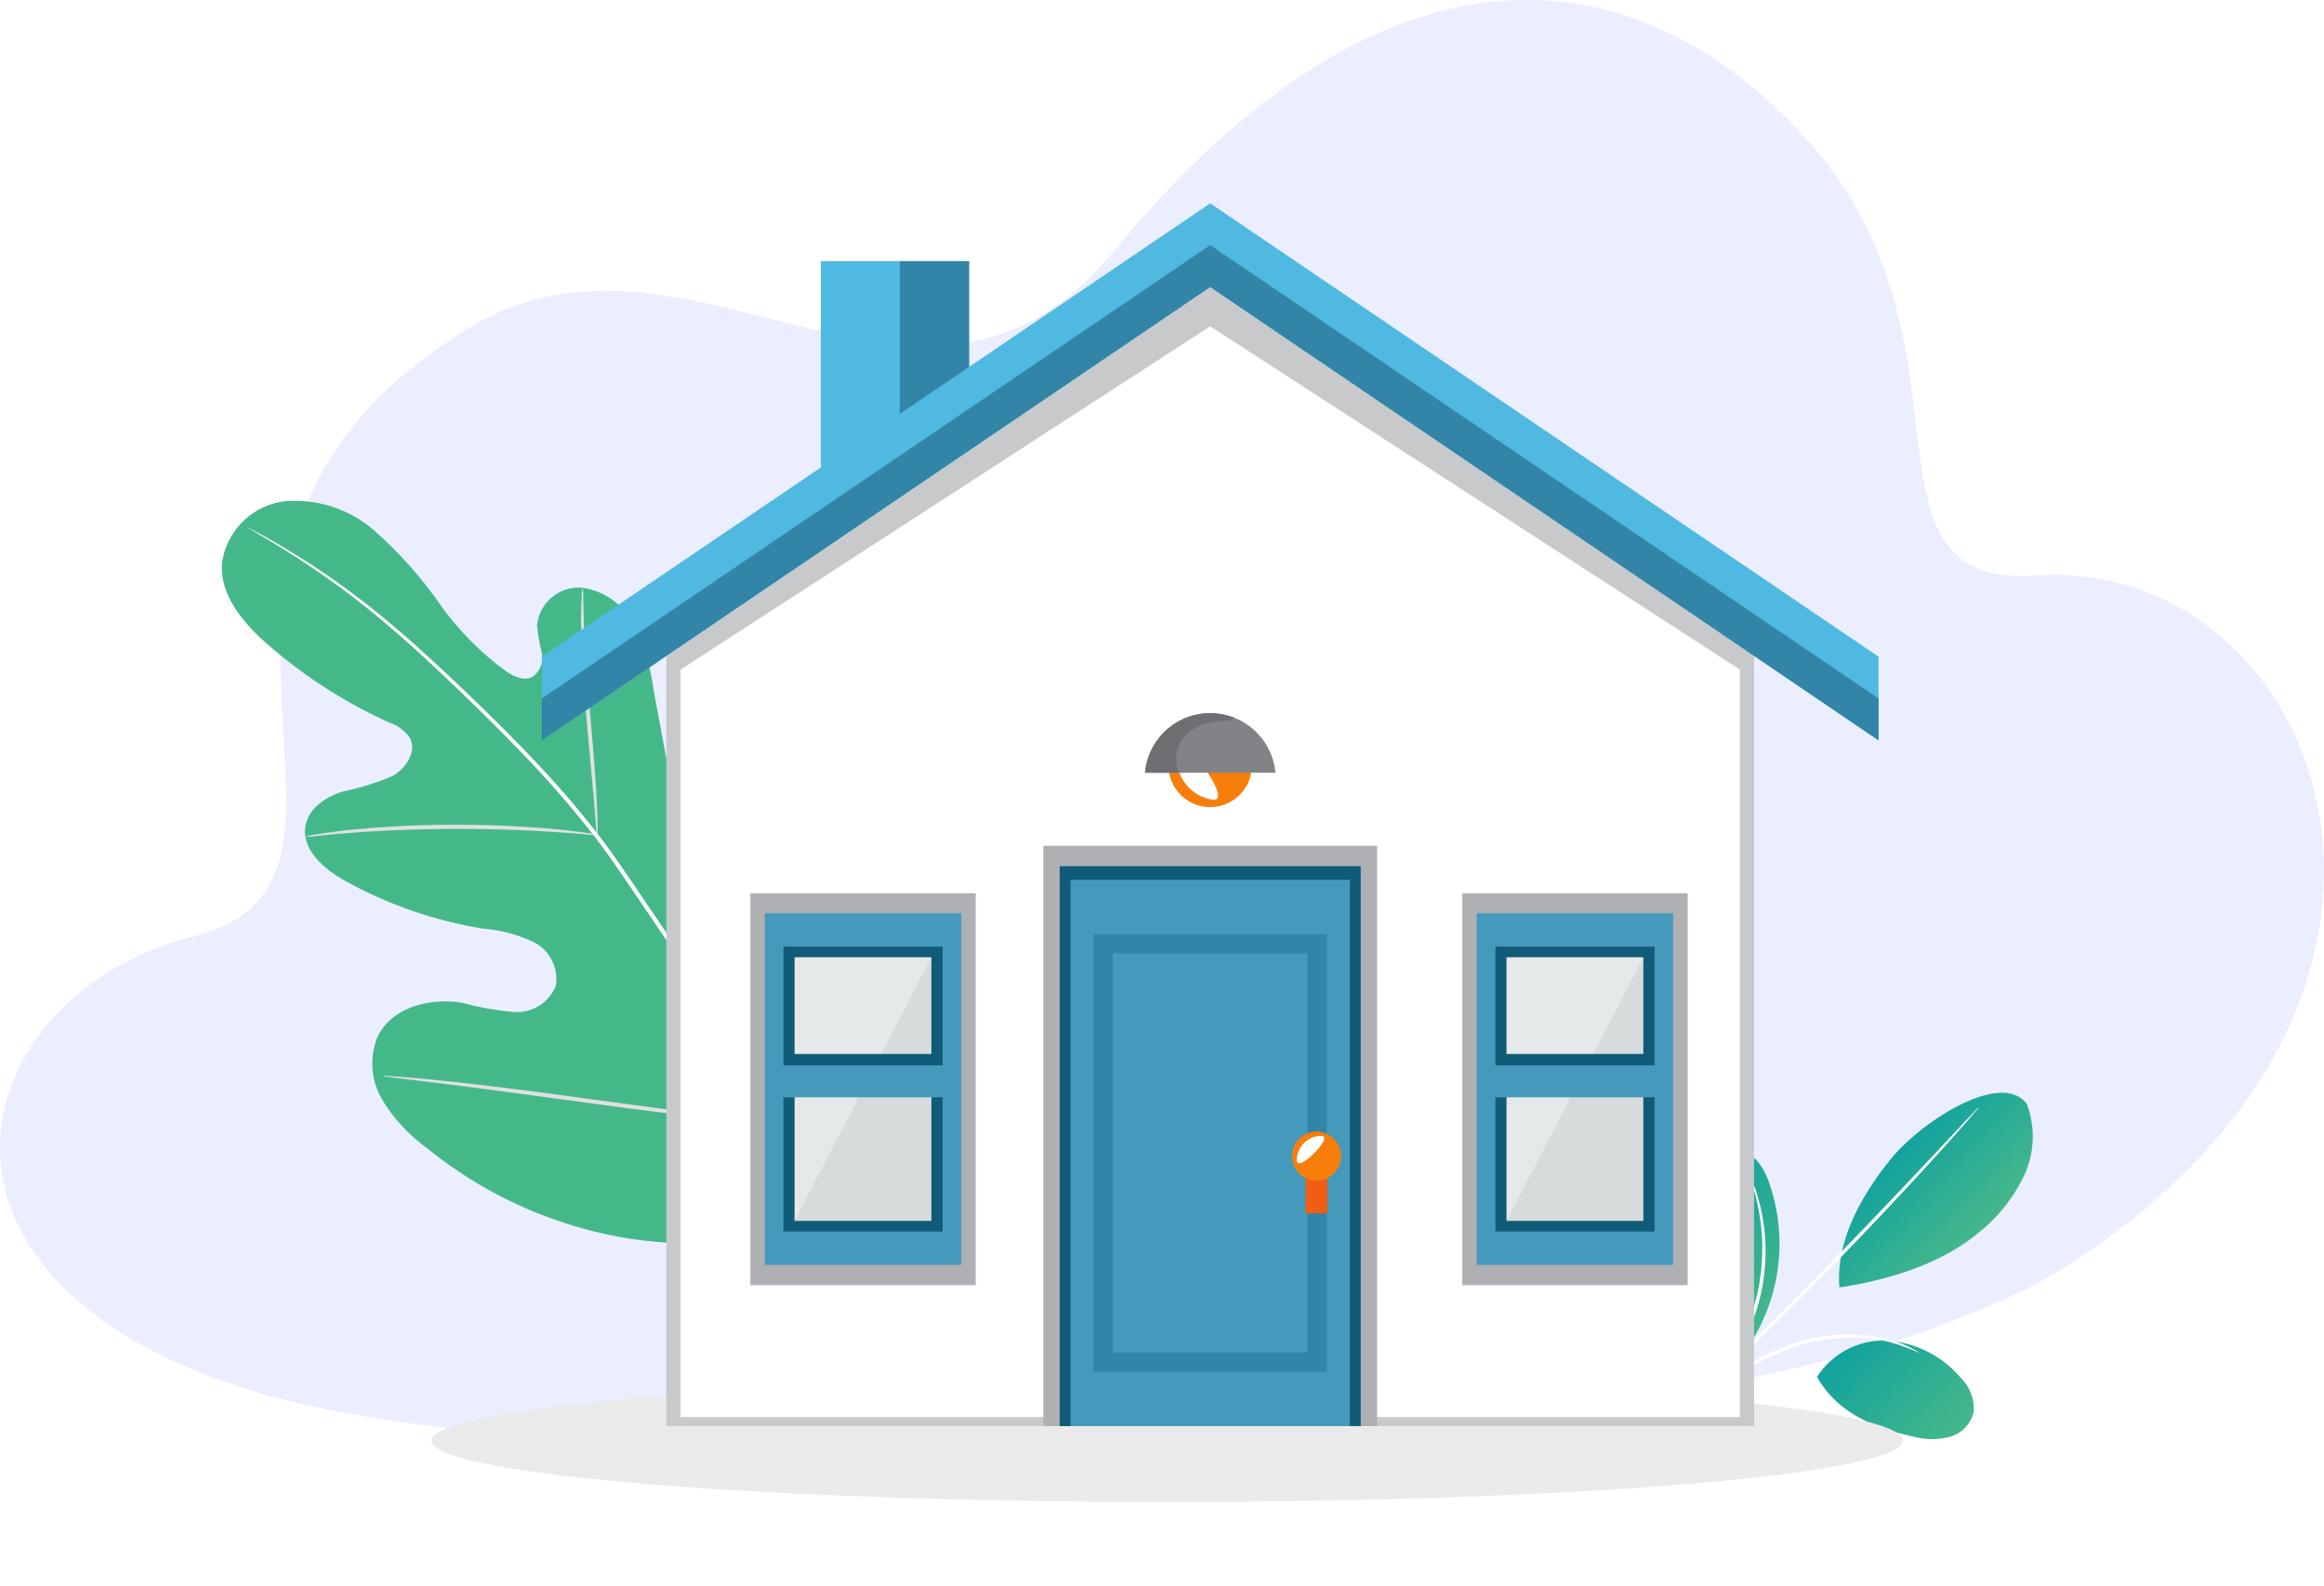 <svg xmlns="http://www.w3.org/2000/svg" xmlns:xlink="http://www.w3.org/1999/xlink" width="189.518" height="129.338" viewBox="0 0 189.518 129.338">
  <defs>
    <linearGradient id="linear-gradient" x1="1" y1="0.749" x2="0" y2="0.761" gradientUnits="objectBoundingBox">
      <stop offset="0" stop-color="#45b88a"/>
      <stop offset="1" stop-color="#12a29e"/>
    </linearGradient>
    <filter id="Path_12645" x="138.62" y="77.212" width="39.796" height="40.093" filterUnits="userSpaceOnUse">
      <feOffset dy="3" input="SourceAlpha"/>
      <feGaussianBlur stdDeviation="3" result="blur"/>
      <feFlood flood-opacity="0.157"/>
      <feComposite operator="in" in2="blur"/>
      <feComposite in="SourceGraphic"/>
    </filter>
    <filter id="Path_12646" x="139.653" y="97.04" width="32.379" height="32.298" filterUnits="userSpaceOnUse">
      <feOffset dy="3" input="SourceAlpha"/>
      <feGaussianBlur stdDeviation="3" result="blur-2"/>
      <feFlood flood-opacity="0.157"/>
      <feComposite operator="in" in2="blur-2"/>
      <feComposite in="SourceGraphic"/>
    </filter>
    <filter id="Path_12649" x="125.124" y="83.811" width="35.199" height="35.189" filterUnits="userSpaceOnUse">
      <feOffset dy="3" input="SourceAlpha"/>
      <feGaussianBlur stdDeviation="3" result="blur-3"/>
      <feFlood flood-opacity="0.157"/>
      <feComposite operator="in" in2="blur-3"/>
      <feComposite in="SourceGraphic"/>
    </filter>
  </defs>
  <g id="dream_home" transform="translate(-838.81 -410)">
    <g id="Group_12887" data-name="Group 12887" transform="translate(-6.19 27.473)">
      <g id="Group_12884" data-name="Group 12884" transform="translate(845 382.527)">
        <path id="Path_12637" data-name="Path 12637" d="M189.9,150.076c-.77.483-1.594.944-2.461,1.4a76.856,76.856,0,0,1-15.085,5.6c-.363.1-.731.2-1.1.3l-.093.025c-.7.185-1.405.365-2.12.54a206.373,206.373,0,0,1-21.323,3.929l-.434.058-.1.014c-10.214,1.365-21.184,2.265-32.113,2.735q-2.579.112-5.149.191c-.289.008-.579.019-.868.025-.254.008-.5.017-.759.022q-1.65.046-3.291.078c-.412.011-.824.016-1.236.025-.311.005-.622.011-.936.014-2.693.042-5.368.055-8.009.047-22.589-.08-42.783-1.957-52.94-5.183C12.526,150.569,19,127.621,37.566,122.958s-7.114-31.767,22.5-49.644c17.986-10.859,36.827,12.761,52.41-6.127,23.249-28.18,43.812-23.575,56.772-9.024,14.6,16.4,2.887,36.392,18.526,35.372C211.2,92.009,225.193,127.919,189.9,150.076Z" transform="translate(-21.742 -46.608)" fill="#ebeeff"/>
      </g>
      <g id="Group_12885" data-name="Group 12885" transform="matrix(0.719, 0.695, -0.695, 0.719, 1000.45, 458.86)">
        <g id="Group_11533" data-name="Group 11533" transform="translate(9.904 0)">
          <g transform="matrix(0.72, -0.69, 0.69, 0.72, -174.75, 53.08)" filter="url(#Path_12645)">
            <path id="Path_12645-2" data-name="Path 12645" d="M4.936.034A7.587,7.587,0,0,1,8.87,4.49a13.4,13.4,0,0,1,.523,6.036c-.444,3.917-2.67,7.871-5.067,11-3.3-2.879-4.057-7.9-4.282-10.472C-.312,6.991,1.514-.572,4.936.034" transform="matrix(0.72, 0.69, -0.69, 0.72, 162.57, 83.21)" fill="url(#linear-gradient)"/>
          </g>
        </g>
        <g id="Group_11534" data-name="Group 11534" transform="translate(17.915 19.827)">
          <g transform="matrix(0.72, -0.69, 0.69, 0.72, -182.76, 33.25)" filter="url(#Path_12646)">
            <path id="Path_12646-2" data-name="Path 12646" d="M.149,8.165A6.476,6.476,0,0,1,2.241,2.009,8.6,8.6,0,0,1,8.584.028a3.622,3.622,0,0,1,2.784,1.25,2.77,2.77,0,0,1,.043,2.807A5.615,5.615,0,0,1,9.333,6.131C6.475,7.925,3.38,9.136.149,8.165" transform="matrix(0.72, 0.69, -0.69, 0.72, 154.56, 103.04)" fill="url(#linear-gradient)"/>
          </g>
        </g>
        <g id="Group_11536" data-name="Group 11536" transform="translate(13.829 23.694)">
          <g id="Group_11535" data-name="Group 11535" transform="translate(0 0)">
            <path id="Path_12647" data-name="Path 12647" d="M0,16.309a4.6,4.6,0,0,1,.117-.8c.1-.566.238-1.3.4-2.175A22.737,22.737,0,0,1,2.766,6.381a13.914,13.914,0,0,1,4.987-5.3,9.389,9.389,0,0,1,2.034-.9,5.639,5.639,0,0,1,.585-.149A.589.589,0,0,1,10.581,0,14.85,14.85,0,0,0,7.857,1.254,14.363,14.363,0,0,0,3.016,6.52a24.463,24.463,0,0,0-2.3,6.851c-.2.911-.362,1.65-.488,2.157A4.3,4.3,0,0,1,0,16.309Z" fill="#fff"/>
          </g>
        </g>
        <g id="Group_11538" data-name="Group 11538" transform="translate(13.794 5.916)">
          <g id="Group_11537" data-name="Group 11537" transform="translate(0 0)">
            <path id="Path_12648" data-name="Path 12648" d="M.165,0A1.649,1.649,0,0,1,.2.351c.015.261.035.6.06,1.01.047.877.1,2.147.149,3.716.1,3.139.181,7.477.161,12.269S.436,26.476.307,29.614C.243,31.183.18,32.452.126,33.328c-.029.414-.051.749-.069,1.009a1.711,1.711,0,0,1-.043.351A1.585,1.585,0,0,1,0,34.335c0-.261.009-.6.015-1.011.022-.913.053-2.174.09-3.716.077-3.138.163-7.473.184-12.263S.261,8.22.212,5.082C.187,3.539.168,2.278.153,1.364c0-.415,0-.75-.006-1.011A1.569,1.569,0,0,1,.165,0Z" fill="#fff"/>
          </g>
        </g>
        <g id="Group_11539" data-name="Group 11539" transform="translate(0 18.737)">
          <g transform="matrix(0.72, -0.69, 0.69, 0.72, -164.85, 34.34)" filter="url(#Path_12649)">
            <path id="Path_12649-2" data-name="Path 12649" d="M12.357,11.64A15.148,15.148,0,0,0,4.085.543C2.983.015,1.544-.33.638.489s-.7,2.3-.261,3.436a12.943,12.943,0,0,0,11.9,8.036" transform="matrix(0.72, 0.69, -0.69, 0.72, 142.43, 89.81)" fill="url(#linear-gradient)"/>
          </g>
        </g>
        <g id="Group_11541" data-name="Group 11541" transform="translate(4.618 22.993)">
          <g id="Group_11540" data-name="Group 11540" transform="translate(0 0)">
            <path id="Path_12650" data-name="Path 12650" d="M0,0A3.838,3.838,0,0,1,.7.307a7.276,7.276,0,0,1,.791.422c.3.185.655.366,1.007.631a13.441,13.441,0,0,1,1.152.866A15.052,15.052,0,0,1,4.877,3.341,16.846,16.846,0,0,1,7.206,6.334,16.493,16.493,0,0,1,8.74,9.8a14.29,14.29,0,0,1,.388,1.611,12.161,12.161,0,0,1,.2,1.429,11.212,11.212,0,0,1,.055,1.188,6.831,6.831,0,0,1-.027.9,3.928,3.928,0,0,1-.085.759c-.064,0,.048-1.09-.145-2.822a13.064,13.064,0,0,0-.229-1.4,15.124,15.124,0,0,0-.406-1.58,17.128,17.128,0,0,0-1.529-3.4A17.483,17.483,0,0,0,4.688,3.525,15.684,15.684,0,0,0,3.5,2.408c-.378-.345-.768-.621-1.116-.883C.965.51-.028.057,0,0Z" fill="#fff"/>
          </g>
        </g>
      </g>
      <g id="Group_12886" data-name="Group 12886" transform="matrix(0.94, -0.342, 0.342, 0.94, 859.444, 426.462)">
        <g id="Group_11544" data-name="Group 11544" transform="translate(0 0)">
          <g id="Group_11543" data-name="Group 11543" transform="translate(0 0)">
            <path id="Path_12651" data-name="Path 12651" d="M31.838,69.353C42.15,64.347,46.171,52.647,47.525,41.77c.226-1.815.728-3.688.121-5.409s-2.439-3.123-4.177-2.619c-1.442.418-2.274,1.885-3.23,3.055a10.693,10.693,0,0,1-4.879,3.371,4.075,4.075,0,0,1-3.761-.254c-1.421-1.108-1.262-3.288-.965-5.083Q31.465,29.815,32.3,24.8a16.957,16.957,0,0,0,.307-5.42,5.641,5.641,0,0,0-2.9-4.324,3.421,3.421,0,0,0-4.543,1.6,16.812,16.812,0,0,0-.407,2.228,1.913,1.913,0,0,1-1.388,1.6c-.75.1-1.388-.527-1.841-1.138a24.176,24.176,0,0,1-3.257-7.155,33.549,33.549,0,0,0-2.935-7.316A9.834,9.834,0,0,0,9.336.137,5.888,5.888,0,0,0,2.741,3.156c-1.055,2.428.013,5.232,1.295,7.538a40.606,40.606,0,0,0,7.081,9.285A3.339,3.339,0,0,1,12.274,21.7c.2,1.26-1.124,2.268-2.369,2.474a21.051,21.051,0,0,1-4.267-.2c-1.427-.058-3.042.318-3.783,1.558-1.028,1.718.2,3.887,1.511,5.387a34.771,34.771,0,0,0,9.23,7.485,11.727,11.727,0,0,1,3.485,2.437,3.366,3.366,0,0,1,.459,3.977,3.428,3.428,0,0,1-3.906.829,24.254,24.254,0,0,1-3.7-2.133c-2.32-1.324-5.535-1.661-7.455.22a5.756,5.756,0,0,0-1.4,4.93,13.268,13.268,0,0,0,2.016,4.872,34.962,34.962,0,0,0,13.1,12.71c5.409,2.9,10.628,4.278,16.65,3.1" fill="#45b88a"/>
          </g>
        </g>
        <g id="Group_11547" data-name="Group 11547" transform="translate(5.728 1.105)">
          <g id="Group_11546" data-name="Group 11546" transform="translate(0 0)">
            <g id="Group_11545" data-name="Group 11545">
              <path id="Path_12652" data-name="Path 12652" d="M24.647,68.825c.29-4.348.483-2.092-.251-7.8a162.908,162.908,0,0,0-3.63-18.343l-1.2-4.759c-.4-1.561-.791-3.11-1.269-4.6a81.32,81.32,0,0,0-3.241-8.407C13.9,22.289,12.7,19.84,11.565,17.56S9.32,13.176,8.233,11.3A64.58,64.58,0,0,0,2.448,2.843C1.69,1.9,1.077,1.191.656.714L.173.176A1.369,1.369,0,0,0,0,0,1.293,1.293,0,0,0,.147.2L.6.759c.4.49,1,1.214,1.742,2.167a68.338,68.338,0,0,1,5.682,8.5c1.071,1.878,2.16,3.983,3.288,6.265s2.31,4.733,3.46,7.354a82.337,82.337,0,0,1,3.21,8.381c.474,1.483.862,3.018,1.259,4.583s.792,3.151,1.2,4.757a167.017,167.017,0,0,1,3.65,18.3c.749,5.69.579,3.413.32,7.747" fill="#fff"/>
            </g>
          </g>
        </g>
        <g id="Group_11550" data-name="Group 11550" transform="translate(23.929 15.055)">
          <g id="Group_11549" data-name="Group 11549" transform="translate(0 0)">
            <g id="Group_11548" data-name="Group 11548">
              <path id="Path_12653" data-name="Path 12653" d="M0,19.342A3.709,3.709,0,0,0,.3,18.6c.173-.482.4-1.186.67-2.06.538-1.748,1.2-4.187,1.919-6.879S4.3,4.549,4.867,2.814c.279-.868.513-1.568.68-2.05A3.623,3.623,0,0,0,5.771,0a3.643,3.643,0,0,0-.345.717c-.205.468-.474,1.159-.782,2.021C4.02,4.459,3.288,6.882,2.568,9.577c-.7,2.658-1.338,5.063-1.824,6.9C.52,17.306.33,18,.177,18.565A3.655,3.655,0,0,0,0,19.342Z" fill="#e0e0e0"/>
            </g>
          </g>
        </g>
        <g id="Group_11553" data-name="Group 11553" transform="translate(1.529 26.401)">
          <g id="Group_11552" data-name="Group 11552" transform="translate(0 0)">
            <g id="Group_11551" data-name="Group 11551">
              <path id="Path_12654" data-name="Path 12654" d="M0,.006A5.088,5.088,0,0,0,.9.263c.584.147,1.43.355,2.468.646,2.078.565,4.922,1.446,8.017,2.555S17.24,5.707,19.21,6.58c.989.43,1.779.8,2.328,1.051A5.007,5.007,0,0,0,22.4,8a5.031,5.031,0,0,0-.808-.483c-.531-.288-1.309-.692-2.288-1.152-1.951-.932-4.7-2.1-7.807-3.217A82.533,82.533,0,0,0,3.431.677C2.382.415,1.525.241.931.134A4.975,4.975,0,0,0,0,.006Z" fill="#e0e0e0"/>
            </g>
          </g>
        </g>
        <g id="Group_11556" data-name="Group 11556" transform="translate(29.907 34.015)">
          <g id="Group_11555" data-name="Group 11555" transform="translate(0 0)">
            <g id="Group_11554" data-name="Group 11554">
              <path id="Path_12655" data-name="Path 12655" d="M0,27.642a1.178,1.178,0,0,0,.2-.257l.528-.772c.455-.673,1.089-1.664,1.856-2.9,1.535-2.468,3.548-5.944,5.717-9.809s4.149-7.357,5.63-9.853L15.7,1.1l.475-.806A1.181,1.181,0,0,0,16.32,0a1.248,1.248,0,0,0-.2.257l-.528.772c-.455.673-1.089,1.664-1.856,2.9C12.2,6.4,10.186,9.872,8.015,13.738S3.867,21.093,2.386,23.59L.623,26.542l-.475.806A1.222,1.222,0,0,0,0,27.642Z" fill="#e0e0e0"/>
            </g>
          </g>
        </g>
        <g id="Group_11559" data-name="Group 11559" transform="translate(0.798 46.883)">
          <g id="Group_11558" data-name="Group 11558" transform="translate(0 0)">
            <g id="Group_11557" data-name="Group 11557">
              <path id="Path_12656" data-name="Path 12656" d="M0,0A1.224,1.224,0,0,0,.285.176l.844.44L4.245,2.2c2.631,1.341,6.244,3.235,10.233,5.334S22.1,11.5,24.761,12.788c1.33.644,2.411,1.154,3.165,1.491l.871.383a1.2,1.2,0,0,0,.313.112,1.276,1.276,0,0,0-.285-.175l-.844-.44-3.116-1.587c-2.631-1.341-6.244-3.236-10.235-5.335S7.009,3.276,4.35,1.989C3.02,1.345,1.939.835,1.184.5L.313.114A1.234,1.234,0,0,0,0,0Z" fill="#e0e0e0"/>
            </g>
          </g>
        </g>
      </g>
      <ellipse id="Ellipse_773" data-name="Ellipse 773" cx="60" cy="5" rx="60" ry="5" transform="translate(880.19 495)" fill="#eaeaea"/>
    </g>
    <g id="Group_13144" data-name="Group 13144" transform="translate(389 306.693)">
      <path id="Path_18236" data-name="Path 18236" d="M533.532,125.572H521.444v20.591l12.088-7.626Z" transform="translate(-4.696 -0.973)" fill="#50b9e2"/>
      <path id="Path_18237" data-name="Path 18237" d="M529.209,125.572V142.1l5.651-3.565V125.572Z" transform="translate(-6.025 -0.973)" fill="#3285a6"/>
      <path id="Path_18238" data-name="Path 18238" d="M594.947,221h-88.7V158.2l44.35-30.083L594.947,158.2Z" transform="translate(-2.096 -1.408)" fill="#c7c9cb"/>
      <path id="Path_18239" data-name="Path 18239" d="M594.026,222.851H507.645V161.9l43.19-27.99,43.19,27.99Z" transform="translate(-2.335 -3.995)" fill="#fff"/>
      <path id="Path_18240" data-name="Path 18240" d="M548.5,119.888,494,156.853v6.822l54.5-36.966L603,163.674v-6.822Z" transform="translate(0 0)" fill="#50b9e2"/>
      <path id="Path_18241" data-name="Path 18241" d="M548.5,124,494,160.967v3.411l54.5-36.966L603,164.378v-3.411Z" transform="translate(0 -0.704)" fill="#3285a6"/>
      <g id="Group_13139" data-name="Group 13139" transform="translate(534.893 172.272)">
        <rect id="Rectangle_6640" data-name="Rectangle 6640" width="27.217" height="47.323" fill="#aeb0b3"/>
        <path id="Path_18250" data-name="Path 18250" d="M0,0H24.55V45.656H0Z" transform="translate(1.332 1.667)" fill="#105b78"/>
        <rect id="Rectangle_6642" data-name="Rectangle 6642" width="22.776" height="44.546" transform="translate(2.219 2.777)" fill="#4599bb"/>
        <rect id="Rectangle_6643" data-name="Rectangle 6643" width="17.443" height="34.112" transform="translate(4.886 7.993)" fill="none" stroke="#3285a6" stroke-miterlimit="10" stroke-width="1.574"/>
        <g id="Group_13138" data-name="Group 13138" transform="translate(20.275 23.312)">
          <rect id="Rectangle_6644" data-name="Rectangle 6644" width="1.779" height="4.662" transform="translate(1.112 1.998)" fill="#f15d12"/>
          <path id="Path_18242" data-name="Path 18242" d="M571.8,213.21a2,2,0,1,1-2-2A2,2,0,0,1,571.8,213.21Z" transform="translate(-567.797 -211.212)" fill="#f77e0b"/>
          <path id="Path_18243" data-name="Path 18243" d="M568.272,213.631a2,2,0,0,1,2-2C571.374,211.633,568.272,214.735,568.272,213.631Z" transform="translate(-567.878 -211.284)" fill="#fff" style="mix-blend-mode: soft-light;isolation: isolate"/>
        </g>
      </g>
      <g id="Group_13141" data-name="Group 13141" transform="translate(569.058 176.148)">
        <rect id="Rectangle_6651" data-name="Rectangle 6651" width="18.378" height="31.954" transform="translate(0 0)" fill="#aeb0b3"/>
        <rect id="Rectangle_6652" data-name="Rectangle 6652" width="16.014" height="28.67" transform="translate(1.18 1.631)" fill="#4599bb"/>
        <rect id="Rectangle_6653" data-name="Rectangle 6653" width="12.979" height="23.233" transform="translate(2.699 4.35)" fill="#105b78"/>
        <rect id="Rectangle_6654" data-name="Rectangle 6654" width="11.154" height="21.493" transform="translate(3.61 5.219)" fill="#d6dbdc"/>
        <path id="Path_18245" data-name="Path 18245" d="M600.064,194.06H588.911v21.493Z" transform="translate(-585.3 -188.841)" fill="#fff" opacity="0.4"/>
        <rect id="Rectangle_6655" data-name="Rectangle 6655" width="12.286" height="2.611" transform="translate(3.011 13.103)" fill="#105b78"/>
        <rect id="Rectangle_6656" data-name="Rectangle 6656" width="14.57" height="2.61" transform="translate(1.815 14.027)" fill="#4599bb"/>
      </g>
      <g id="Group_13143" data-name="Group 13143" transform="translate(543.184 161.462)">
        <g id="Group_13142" data-name="Group 13142" transform="translate(1.915 0.857)">
          <path id="Path_18246" data-name="Path 18246" d="M559.559,171.118a3.4,3.4,0,1,1-3.873,2.857A3.4,3.4,0,0,1,559.559,171.118Z" transform="translate(-555.648 -171.079)" fill="#f77e0b"/>
          <path id="Path_18247" data-name="Path 18247" d="M559.373,177.683a3.409,3.409,0,0,1-2.86-3.869C556.8,171.956,561.231,177.961,559.373,177.683Z" transform="translate(-555.79 -171.486)" fill="#fff" style="mix-blend-mode: soft-light;isolation: isolate"/>
        </g>
        <path id="Path_18248" data-name="Path 18248" d="M563.974,174.9a5.34,5.34,0,0,0-10.636,0Z" transform="translate(-553.338 -170.045)" fill="#818386"/>
        <path id="Path_18249" data-name="Path 18249" d="M560.089,170.66c.2,0,.363-.16.547-.234a5.339,5.339,0,0,0-7.3,4.476h2.755C555.249,172.474,557.01,170.685,560.089,170.66Z" transform="translate(-553.338 -170.045)" fill="#6d6f72"/>
      </g>
      <g id="Group_13145" data-name="Group 13145" transform="translate(511 176.148)">
        <rect id="Rectangle_6651-2" data-name="Rectangle 6651" width="18.378" height="31.954" transform="translate(0 0)" fill="#aeb0b3"/>
        <rect id="Rectangle_6652-2" data-name="Rectangle 6652" width="16.014" height="28.67" transform="translate(1.18 1.631)" fill="#4599bb"/>
        <rect id="Rectangle_6653-2" data-name="Rectangle 6653" width="12.979" height="23.233" transform="translate(2.699 4.35)" fill="#105b78"/>
        <rect id="Rectangle_6654-2" data-name="Rectangle 6654" width="11.154" height="21.493" transform="translate(3.61 5.219)" fill="#d6dbdc"/>
        <path id="Path_18245-2" data-name="Path 18245" d="M600.064,194.06H588.911v21.493Z" transform="translate(-585.3 -188.841)" fill="#fff" opacity="0.4"/>
        <rect id="Rectangle_6655-2" data-name="Rectangle 6655" width="12.286" height="2.611" transform="translate(3.011 13.103)" fill="#105b78"/>
        <rect id="Rectangle_6656-2" data-name="Rectangle 6656" width="14.57" height="2.61" transform="translate(1.815 14.027)" fill="#4599bb"/>
      </g>
    </g>
  </g>
</svg>
